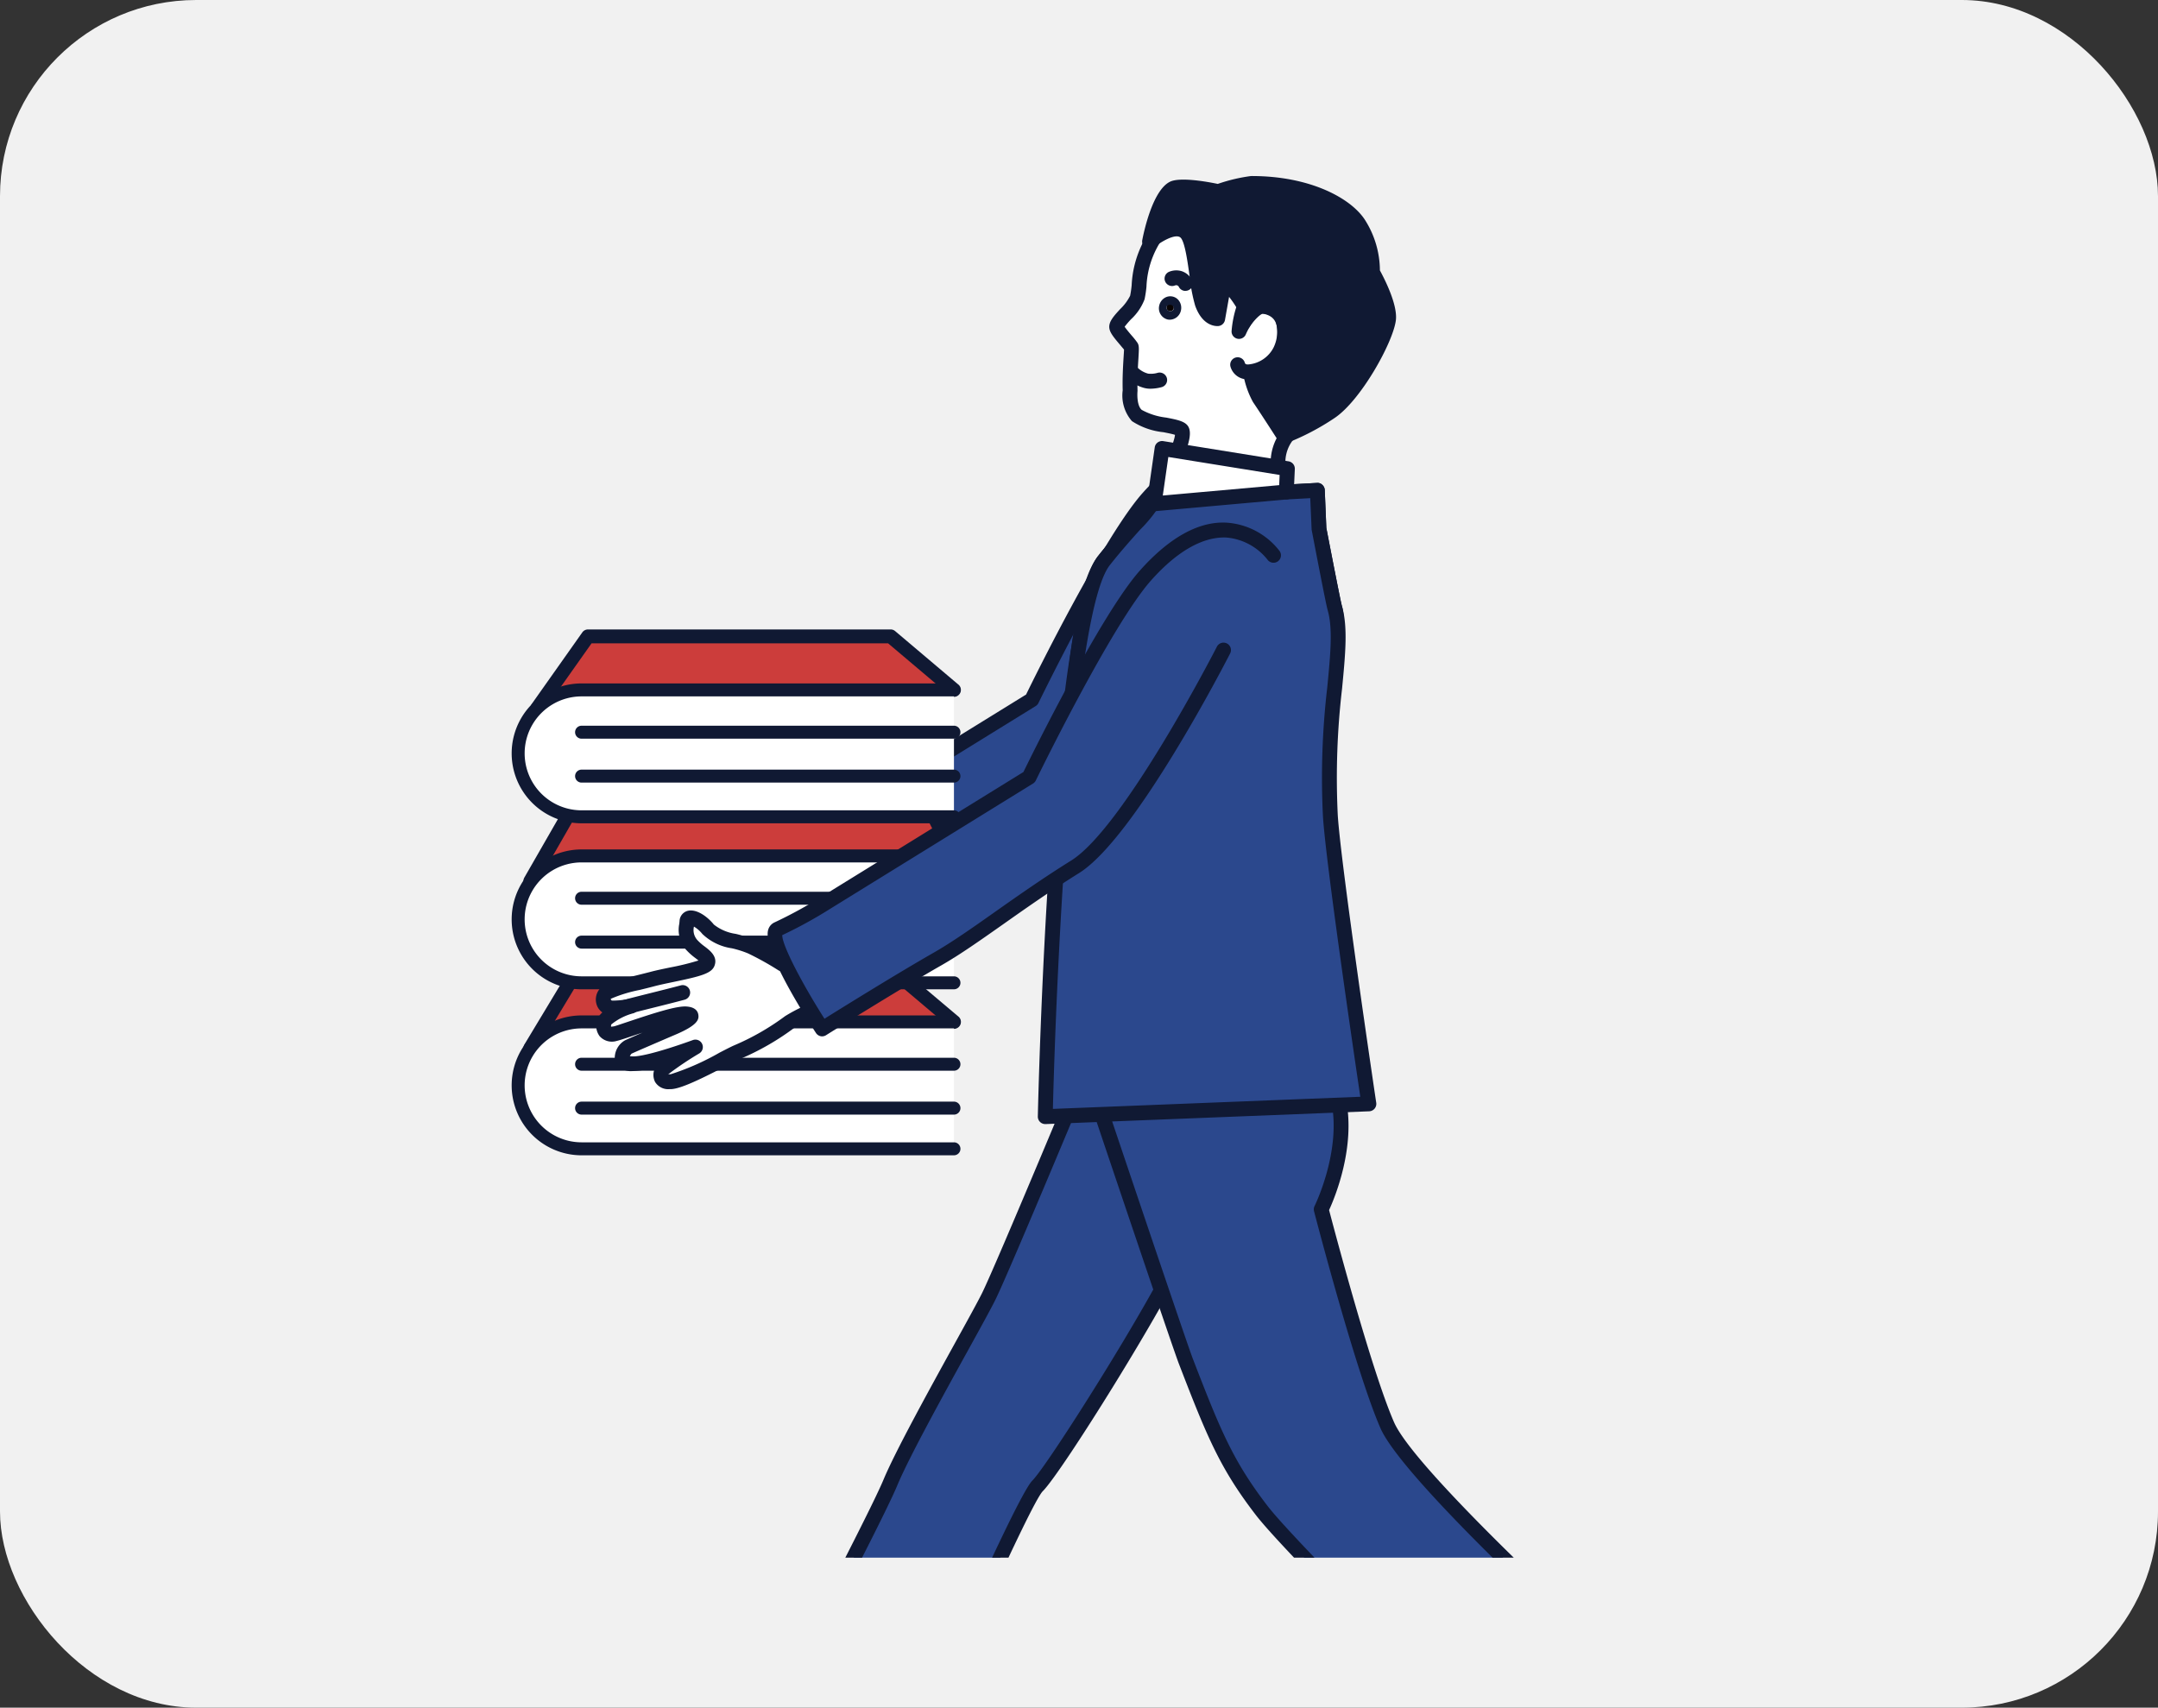 <svg xmlns="http://www.w3.org/2000/svg" xmlns:xlink="http://www.w3.org/1999/xlink" width="187" height="148" viewBox="0 0 187 148"><rect x="0" y="0" width="187" height="148" fill="#333333" stroke="none"/><defs><clipPath id="a"><rect width="102.986" height="122" fill="none"/></clipPath></defs><g transform="translate(-8567 -7900)"><rect width="187" height="148" rx="17" transform="translate(8567 7900)" fill="#f1f1f1"/><g transform="translate(8609 7913.001)"><g transform="translate(0 -0.001)" clip-path="url(#a)"><path d="M44.329,47.466s-8.195,19.727-9.407,22.153-6.981,12.443-8.5,16.085-12.49,24.4-12.49,24.4a6.564,6.564,0,0,0,3.642,3.565,22.738,22.738,0,0,0,8.544.565s11.532-26.7,13.05-28.224S49.791,69.923,51.612,65.674" transform="translate(8.74 29.773)" fill="#2b488d"/><path d="M23.322,115.3a19.034,19.034,0,0,1-5.7-.771,7.17,7.17,0,0,1-4.042-3.946.639.639,0,0,1,.031-.534c.109-.207,10.976-20.771,12.461-24.345,1.024-2.452,3.961-7.783,6.105-11.675,1.092-1.98,2.008-3.638,2.413-4.447C35.781,67.2,43.9,47.664,43.981,47.468a.645.645,0,1,1,1.193.493c-.337.807-8.219,19.775-9.43,22.2-.407.817-1.331,2.493-2.436,4.494-2.13,3.866-5.048,9.16-6.043,11.548-1.43,3.442-11,21.58-12.364,24.169a5.767,5.767,0,0,0,3.123,2.932,21.464,21.464,0,0,0,7.9.579C27.647,109.9,37.454,87.309,38.961,85.8c1.395-1.393,10.424-15.737,12.307-20.13a.641.641,0,0,1,.846-.34.648.648,0,0,1,.338.846c-1.816,4.237-10.891,18.846-12.58,20.535-1.041,1.041-8.475,17.741-12.914,28.022a.642.642,0,0,1-.506.384,25.888,25.888,0,0,1-3.131.181" transform="translate(8.492 29.525)" fill="#101933"/><path d="M30.748,45.159S40.7,74.836,41.475,76.839c2.429,6.3,3.538,8.985,6.572,12.93S71.6,113.787,71.6,113.787a10.79,10.79,0,0,0,6.449-2.96c4.021-3.944,2.351-6.219,2.351-6.219S61.05,87.232,58.925,82.377s-5.72-18.7-5.72-18.7,2.428-4.857,1.518-9.409a71.1,71.1,0,0,0-2.732-9.409" transform="translate(19.285 28.136)" fill="#2b488d"/><path d="M71.842,114.678a.644.644,0,0,1-.451-.186c-.838-.82-20.579-20.146-23.608-24.083-3.111-4.044-4.223-6.771-6.662-13.094-.768-1.992-10.33-30.492-10.736-31.7a.644.644,0,0,1,1.222-.41c.1.3,9.96,29.685,10.715,31.652,2.392,6.2,3.481,8.87,6.48,12.772,2.81,3.648,21.087,21.59,23.276,23.739a10.3,10.3,0,0,0,5.764-2.75c3.512-3.446,2.329-5.314,2.275-5.391-.7-.607-19.378-17.414-21.533-22.342-2.12-4.847-5.607-18.236-5.754-18.8a.651.651,0,0,1,.046-.449c.024-.044,2.319-4.717,1.463-8.992a70.605,70.605,0,0,0-2.7-9.308.646.646,0,0,1,1.209-.454A72.669,72.669,0,0,1,55.6,54.385c.84,4.206-.989,8.561-1.466,9.6.475,1.813,3.694,13.966,5.627,18.384,2.042,4.672,21.12,21.834,21.312,22.006.169.21,2.036,2.874-2.332,7.161a11.39,11.39,0,0,1-6.873,3.144Z" transform="translate(19.037 27.889)" fill="#101933"/><path d="M58.8,18.3s-4.239-5.939-11.088,1.741c-3.494,3.92-10.087,17.492-10.087,17.492L20.053,48.389a37.747,37.747,0,0,1-4.231,2.317c-1.367.607,3.87,8.649,3.87,8.649s6.126-3.847,10.014-6.069c3.123-1.783,7-4.922,11.9-7.977,4.773-2.97,12.863-18.786,12.863-18.786" transform="translate(9.781 10.108)" fill="#2b488d"/><path d="M19.937,60.25a.647.647,0,0,1-.54-.293c-1.4-2.156-4.616-7.345-4.146-8.943a1.014,1.014,0,0,1,.553-.648A36.837,36.837,0,0,0,19.95,48.1L37.378,37.336c.805-1.647,6.761-13.721,10.1-17.47,2.568-2.879,5.132-4.294,7.557-4.14a6.345,6.345,0,0,1,4.537,2.454.645.645,0,0,1-1.05.75,5.1,5.1,0,0,0-3.573-1.918c-1.995-.083-4.221,1.144-6.507,3.712-3.4,3.808-9.926,17.208-9.991,17.343a.65.65,0,0,1-.241.268L20.637,49.188a38.84,38.84,0,0,1-4.159,2.289c-.013.9,1.779,4.291,3.658,7.244,1.585-.989,6.314-3.926,9.5-5.744,1.544-.885,3.276-2.1,5.277-3.515,1.948-1.372,4.154-2.927,6.6-4.45,4.566-2.844,12.551-18.378,12.632-18.532a.643.643,0,1,1,1.146.586c-.334.653-8.229,16.008-13.1,19.038-2.416,1.5-4.608,3.049-6.54,4.411-2.031,1.43-3.782,2.664-5.383,3.58-3.832,2.187-9.929,6.016-9.991,6.055a.65.65,0,0,1-.343.1" transform="translate(9.536 9.859)" fill="#101933"/><path d="M39.137,48.731l-36.7,2.259,4.948-8.2,26.476,1.484Z" transform="translate(1.526 26.837)" fill="#cc3d3b"/><path d="M2.665,51.824a.6.6,0,0,1-.514-.911L7.1,42.7a.627.627,0,0,1,.548-.29L34.123,43.9a.6.6,0,0,1,.355.142L39.757,48.5a.6.6,0,0,1-.351,1.061L2.7,51.824Zm5.277-8.188L3.773,50.553l34.064-2.1-3.982-3.367Z" transform="translate(1.294 26.605)" fill="#101933"/><path d="M39.547,57.437H7.279a5.5,5.5,0,0,1,0-11H39.547" transform="translate(1.117 29.129)" fill="#fff"/><path d="M39.764,58.216H7.5a6.061,6.061,0,0,1,0-12.123H39.764a.562.562,0,0,1,0,1.124H7.5a4.937,4.937,0,0,0,0,9.874H39.764a.562.562,0,0,1,0,1.124" transform="translate(0.9 28.912)" fill="#101933"/><line x1="32.268" transform="translate(8.396 83.038)" fill="#fff"/><path d="M37.644,51.809H5.376a.562.562,0,0,1,0-1.124H37.644a.562.562,0,0,1,0,1.124" transform="translate(3.02 31.792)" fill="#101933"/><path d="M37.644,49.47H5.376a.561.561,0,1,1,0-1.123H37.644a.561.561,0,0,1,0,1.123" transform="translate(3.02 30.326)" fill="#101933"/><path d="M39.137,39.351l-36.7,2.172L6.1,35.13,36.828,34.8Z" transform="translate(1.526 21.83)" fill="#cc3d3b"/><path d="M2.664,42.357a.6.6,0,0,1-.521-.9l3.671-6.393a.6.6,0,0,1,.516-.3l30.723-.33h.007a.6.6,0,0,1,.535.329l2.311,4.551a.6.6,0,0,1-.016.571.594.594,0,0,1-.487.3L2.7,42.357Zm4.022-6.4L3.74,41.09l34.677-2.05-1.725-3.4Z" transform="translate(1.295 21.598)" fill="#101933"/><path d="M39.547,48.6H7.279a5.5,5.5,0,0,1,0-11H39.547" transform="translate(1.117 23.583)" fill="#fff"/><path d="M39.764,49.375H7.5a6.061,6.061,0,0,1,0-12.123H39.764a.562.562,0,0,1,0,1.124H7.5a4.937,4.937,0,1,0,0,9.874H39.764a.562.562,0,0,1,0,1.124" transform="translate(0.9 23.367)" fill="#101933"/><line x1="32.268" transform="translate(8.396 68.651)" fill="#fff"/><path d="M37.644,42.966H5.376a.561.561,0,0,1,0-1.123H37.644a.561.561,0,0,1,0,1.123" transform="translate(3.02 26.247)" fill="#101933"/><path d="M37.644,40.629H5.376a.561.561,0,1,1,0-1.123H37.644a.561.561,0,0,1,0,1.123" transform="translate(3.02 24.781)" fill="#101933"/><path d="M38.9,30.544,2.814,32.092,7.186,25.9H33.413Z" transform="translate(1.765 16.25)" fill="#cc3d3b"/><path d="M3.046,32.923a.6.6,0,0,1-.491-.947l4.372-6.187a.6.6,0,0,1,.491-.254H33.647a.6.6,0,0,1,.387.142l5.484,4.639a.6.6,0,0,1-.361,1.059L3.072,32.923ZM7.73,26.736,4.243,31.67l33.324-1.43-4.14-3.5Z" transform="translate(1.533 16.018)" fill="#101933"/><path d="M39.547,39.753H7.279a5.5,5.5,0,1,1,0-11H39.547" transform="translate(1.117 18.038)" fill="#fff"/><path d="M39.764,40.533H7.5a6.061,6.061,0,1,1,0-12.123H39.764a.562.562,0,0,1,0,1.124H7.5a4.937,4.937,0,1,0,0,9.874H39.764a.562.562,0,0,1,0,1.124" transform="translate(0.9 17.821)" fill="#101933"/><line x1="32.268" transform="translate(8.396 54.265)" fill="#fff"/><path d="M37.644,34.125H5.376a.561.561,0,0,1,0-1.123H37.644a.561.561,0,0,1,0,1.123" transform="translate(3.02 20.701)" fill="#101933"/><path d="M37.644,31.787H5.376a.562.562,0,0,1,0-1.124H37.644a.562.562,0,0,1,0,1.124" transform="translate(3.02 19.234)" fill="#101933"/><path d="M31.082,70s-.962-30.533,3.154-35.716c2.3-2.893,4.006-4.376,4.524-5.49.22-.472,2.569-4.782,2.246-5.739-.177-.524-2.986-.511-3.926-1.334a2.817,2.817,0,0,1-.583-2.11c-.052-2.014.189-3.7.093-3.847-.225-.355-1.194-1.331-1.251-1.692-.08-.508,1.582-1.71,1.788-2.579.3-1.248.046-3.84,2.268-6.244A10.221,10.221,0,0,1,48.522,2.16c4.4.542,9.727,3.84,8.2,12.323-.763,4.234-5.116,7.527-6.5,8.824a3.806,3.806,0,0,0-.845,3.17,4.794,4.794,0,0,0,.659,1.873l2.678-.146.14,3.285s1.206,6.333,1.373,6.9c1.508,5.171-7.6,30.5-7.6,30.5Z" transform="translate(19.433 1.293)" fill="#fff"/><path d="M31.33,70.894a.646.646,0,0,1-.643-.625c-.039-1.255-.921-30.827,3.292-36.135,1.022-1.289,1.933-2.3,2.665-3.118a12.069,12.069,0,0,0,1.78-2.246c.034-.072.116-.231.233-.459,1.609-3.142,1.94-4.267,1.979-4.667-.236-.08-.672-.163-1.012-.231a6.1,6.1,0,0,1-2.721-.96,3.372,3.372,0,0,1-.8-2.667c-.033-1.076.033-2.14.076-2.844.018-.3.037-.542.039-.692-.081-.1-.2-.234-.319-.381-.6-.7-.89-1.079-.949-1.45-.088-.555.358-1.043.921-1.66a4.277,4.277,0,0,0,.877-1.17,8.693,8.693,0,0,0,.133-.919A9.054,9.054,0,0,1,39.17,5.061a10.807,10.807,0,0,1,9.68-3.292,10.425,10.425,0,0,1,7.168,3.948c1.722,2.337,2.255,5.41,1.587,9.13-.7,3.9-4.169,6.95-6.032,8.587-.259.229-.483.428-.659.592a3.125,3.125,0,0,0-.644,2.646,3.694,3.694,0,0,0,.387,1.261l2.275-.124a.591.591,0,0,1,.467.166.642.642,0,0,1,.212.449l.138,3.289c.472,2.438,1.232,6.353,1.347,6.75,1.551,5.31-7.236,29.854-7.612,30.894a.647.647,0,0,1-.56.426L31.377,70.891a.23.23,0,0,1-.047,0m4.942-56.619c.135.205.434.557.609.763a6.822,6.822,0,0,1,.5.628c.155.244.138.48.086,1.357-.046.722-.106,1.712-.078,2.818-.036.379-.034,1.3.365,1.642a5.762,5.762,0,0,0,2.117.667c1.079.21,1.793.348,1.993.949.265.781-.293,2.353-2.062,5.8-.1.2-.177.345-.208.413a12.369,12.369,0,0,1-1.99,2.561c-.719.8-1.616,1.8-2.615,3.059-3.074,3.871-3.334,23.953-3.033,34.625l14.458-1.033c2.6-7.285,8.616-25.7,7.446-29.7-.171-.587-1.263-6.315-1.386-6.966l-.12-2.729-2.031.111a.62.62,0,0,1-.579-.3,5.5,5.5,0,0,1-.758-2.161,4.51,4.51,0,0,1,1.046-3.7c.185-.174.421-.381.693-.62,1.744-1.534,4.989-4.387,5.612-7.848.607-3.359.151-6.1-1.354-8.139a9.133,9.133,0,0,0-6.289-3.432,9.617,9.617,0,0,0-8.577,2.888,7.83,7.83,0,0,0-1.954,4.88A9.655,9.655,0,0,1,38,11.89a4.54,4.54,0,0,1-1.178,1.739,8.257,8.257,0,0,0-.552.646" transform="translate(19.183 1.044)" fill="#101933"/><path d="M50.746,18.271l2.678-.146.142,3.285s1.2,6.333,1.372,6.906c1.009,3.453-.919,9.212-.381,18C54.825,50.69,57.894,71.3,57.894,71.3L29.851,72.409s.978-43.019,5.095-48.2c2.3-2.892,4.006-4.374,4.522-5.489" transform="translate(18.723 11.37)" fill="#2b488d"/><path d="M30.1,73.3a.645.645,0,0,1-.644-.659c.039-1.766,1.028-43.3,5.23-48.588,1.024-1.287,1.935-2.3,2.667-3.118a12.09,12.09,0,0,0,1.78-2.244.644.644,0,1,1,1.167.543,12.34,12.34,0,0,1-1.99,2.561c-.719.8-1.614,1.8-2.613,3.059-3.2,4.037-4.628,34.736-4.935,47.13L57.4,70.932c-.55-3.718-3-20.384-3.238-24.324a67.341,67.341,0,0,1,.378-11.185c.273-2.841.493-5.085.028-6.675-.169-.587-1.261-6.315-1.386-6.966l-.119-2.729-2.032.111a.644.644,0,0,1-.07-1.285l2.68-.146a.586.586,0,0,1,.467.166.643.643,0,0,1,.213.449l.138,3.287c.472,2.438,1.23,6.354,1.347,6.751.532,1.831.3,4.184.015,7.165a66.306,66.306,0,0,0-.373,10.979c.264,4.294,3.3,24.717,3.333,24.922a.645.645,0,0,1-.612.74L30.126,73.3Z" transform="translate(18.476 11.122)" fill="#101933"/><path d="M41.237,14.9a1.515,1.515,0,0,1-1.518-1.12.644.644,0,1,1,1.255-.293c.046.133.231.129.283.125a2.707,2.707,0,0,0,2.22-1.505,3.12,3.12,0,0,0,.1-2.42c-.068-.1-.27-.426-1-.474-.194-.046-.8.535-1.22,1.185a.644.644,0,0,1-1.084-.695c.278-.434,1.3-1.835,2.392-1.775A2.4,2.4,0,0,1,44.657,9c.835,1.31.159,3.21.018,3.578A3.993,3.993,0,0,1,41.3,14.9Z" transform="translate(24.901 4.975)" fill="#101933"/><path d="M38.015,8.19a.644.644,0,0,1-.592-.392v0a.329.329,0,0,0-.156-.1.374.374,0,0,0-.177.024.656.656,0,0,1-.835-.356.639.639,0,0,1,.34-.833,1.637,1.637,0,0,1,1.035-.072,1.55,1.55,0,0,1,.978.828.64.64,0,0,1-.342.843.624.624,0,0,1-.251.052" transform="translate(22.709 4.024)" fill="#101933"/><path d="M36.933,8.625a.322.322,0,1,1-.233-.431.348.348,0,0,1,.233.431" transform="translate(22.769 5.137)" fill="#080303"/><path d="M36.848,9.82a.961.961,0,0,1-.192-.02,1,1,0,0,1-.726-1.2,1.043,1.043,0,0,1,.451-.659.93.93,0,0,1,1.333.35,1.039,1.039,0,0,1,.1.718,1.008,1.008,0,0,1-.963.81m0-1.287a.29.29,0,0,0-.3.2.339.339,0,0,0,.262.335.322.322,0,0,0,.262-.044.25.25,0,0,0,.112-.155.3.3,0,0,0-.255-.332.478.478,0,0,0-.083-.008" transform="translate(22.521 4.889)" fill="#101933"/><path d="M39.966,12.152c-.509-1.435-.548-5.272-1.411-6.131-1.01-1.006-3.147.786-3.147.786s.76-3.98,2.06-4.6c.8-.384,3.887.278,3.887.278a16.758,16.758,0,0,1,2.848-.7c5.158-.052,8.418,2.031,9.36,3.559a7.39,7.39,0,0,1,1.154,4.135s1.574,2.756,1.393,4.1c-.238,1.759-2.918,6.592-5.036,8.006a21,21,0,0,1-4.013,2.1S45.723,21.584,44.9,20.37a7.631,7.631,0,0,1-.736-2.14,3.171,3.171,0,0,0,2.927-2.861c.075-.7.278-2.685-1.943-2.962-.97-.122-1.99,2.2-1.99,2.2a8.631,8.631,0,0,1,.371-1.905c.184-.555-1.621-2.592-1.621-2.592l-.6,3.378s-.832.094-1.342-1.341" transform="translate(22.208 1.116)" fill="#101933"/><path d="M47.309,24.569a.646.646,0,0,1-.542-.3s-1.333-2.084-2.151-3.293a7.823,7.823,0,0,1-.835-2.381.64.64,0,0,1,.594-.762A2.489,2.489,0,0,0,46.7,15.548c.127-1.232-.057-2.088-1.383-2.254-.241.023-.888.841-1.325,1.826a.643.643,0,0,1-1.23-.3,9.277,9.277,0,0,1,.405-2.065,8.777,8.777,0,0,0-.622-.893l-.355,2a.646.646,0,0,1-.563.527c-.132.013-1.359.1-2.021-1.767a14.8,14.8,0,0,1-.49-2.61c-.161-1.159-.4-2.911-.768-3.277-.407-.407-1.687.332-2.281.823a.643.643,0,0,1-1.045-.615c.138-.718.9-4.34,2.415-5.066.869-.415,3.2,0,4.128.194a14.549,14.549,0,0,1,2.879-.682c5.17-.018,8.745,1.966,9.916,3.865a8.23,8.23,0,0,1,1.255,4.315c.369.677,1.564,2.981,1.38,4.343-.259,1.931-3.038,6.937-5.318,8.455a21.327,21.327,0,0,1-4.149,2.171.638.638,0,0,1-.22.039m-2.115-5.578a4.869,4.869,0,0,0,.49,1.264c.587.871,1.44,2.187,1.881,2.872a21.321,21.321,0,0,0,3.4-1.837c1.889-1.263,4.538-5.926,4.755-7.558.112-.82-.745-2.7-1.312-3.7a.633.633,0,0,1-.086-.373,6.816,6.816,0,0,0-1.058-3.744c-.814-1.315-3.772-3.253-8.619-3.253l-.186,0A15.292,15.292,0,0,0,41.8,3.34a.65.65,0,0,1-.335.018,10.5,10.5,0,0,0-3.471-.327c-.446.213-.958,1.352-1.334,2.63a2.207,2.207,0,0,1,2.6.153c.631.626.859,2,1.133,4.018a14.645,14.645,0,0,0,.433,2.351v0a2.583,2.583,0,0,0,.259.543l.441-2.477a.642.642,0,0,1,1.115-.316,8.5,8.5,0,0,1,1.7,2.459,1.528,1.528,0,0,1,1.136-.379c1.3.163,2.787.931,2.5,3.669a3.712,3.712,0,0,1-2.787,3.306m-3.635-5.249h0Z" transform="translate(21.96 0.868)" fill="#101933"/><path d="M47.109,19.669l.085-2.021L36.337,15.9l-.687,4.8Z" transform="translate(22.36 9.973)" fill="#fff"/><path d="M35.9,21.583a.642.642,0,0,1-.636-.735l.688-4.8a.64.64,0,0,1,.254-.425.65.65,0,0,1,.485-.117l10.857,1.751a.647.647,0,0,1,.543.662L48,19.944a.643.643,0,0,1-.587.613L35.956,21.581c-.02,0-.039,0-.059,0m1.233-4.7-.48,3.341,10.087-.9.037-.885Zm10.227,3.031h0Z" transform="translate(22.111 9.725)" fill="#101933"/><path d="M36.345,13.52a2.045,2.045,0,0,1-.553-.067,3.3,3.3,0,0,1-1.6-.973.644.644,0,0,1,.989-.825,2.1,2.1,0,0,0,.952.557,2.067,2.067,0,0,0,.831-.07.654.654,0,0,1,.794.446.642.642,0,0,1-.443.794,3.852,3.852,0,0,1-.973.138" transform="translate(21.354 7.169)" fill="#101933"/><path d="M24,44.215l-2.167.685a26.066,26.066,0,0,0-2.714-1.517c-1.222-.555-3-.612-3.718-1.5s-1.775-1.331-1.831-.666a2.257,2.257,0,0,0,.387,2c.612.722,1.611,1.054,1.388,1.609s-3.163.944-4.826,1.388-3.71.833-4.044,1.277a.748.748,0,0,0,.657,1.219,8.722,8.722,0,0,0,1.609-.166s-2.029.646-2.322,1.328c-.168.389-.155,1.276.942,1.056.524-.107,5.059-1.806,6.157-1.707,1.36.125-1.227,1.209-1.227,1.209s-3.5,1.5-3.827,1.665-1.11,1.331.221,1.442,5.6-1.442,5.6-1.442a26.444,26.444,0,0,0-2.83,1.941c-.221.334-.387,1.111.721,1.056s4.846-2.176,5.715-2.553a21.916,21.916,0,0,0,4.55-2.608A13.9,13.9,0,0,1,25.5,48.544" transform="translate(3.962 25.655)" fill="#fff"/><path d="M12.327,55.985a1.336,1.336,0,0,1-1.271-.615,1.353,1.353,0,0,1,.021-1.269,8.28,8.28,0,0,1-2.192.327c-1.04-.09-1.271-.711-1.32-.976a1.77,1.77,0,0,1,.864-1.686c.143-.072.794-.356,1.525-.674-.355.116-.674.223-.924.308-.644.216-1.133.374-1.289.405a1.425,1.425,0,0,1-1.5-.415,1.526,1.526,0,0,1-.158-1.525,1.583,1.583,0,0,1,.4-.527,1.312,1.312,0,0,1-.418-.488,1.44,1.44,0,0,1,.145-1.5c.378-.5,1.357-.763,3.2-1.214.4-.1.807-.2,1.194-.3.517-.14,1.155-.272,1.8-.405a21.865,21.865,0,0,0,2.41-.594c-.078-.063-.168-.133-.239-.189a5.344,5.344,0,0,1-.861-.771,2.619,2.619,0,0,1-.563-2.226l.023-.241a.952.952,0,0,1,.667-.866c.757-.221,1.718.451,2.307,1.18a3.953,3.953,0,0,0,1.889.805,9.979,9.979,0,0,1,1.6.513,24.952,24.952,0,0,1,2.538,1.4l1.881-.594a.644.644,0,1,1,.389,1.227l-2.166.683a.645.645,0,0,1-.543-.072A25.222,25.222,0,0,0,19.1,44.219a8.9,8.9,0,0,0-1.386-.438,4.676,4.676,0,0,1-2.564-1.242,2.678,2.678,0,0,0-.729-.638,1.287,1.287,0,0,0,.278,1.147,4.218,4.218,0,0,0,.659.581c.459.35,1.154.88.835,1.683-.259.646-1.173.892-3.525,1.381-.622.13-1.237.257-1.735.391-.4.106-.81.205-1.22.306a12.209,12.209,0,0,0-2.5.768c.011.132.068.155.171.155a7.85,7.85,0,0,0,1.474-.153.645.645,0,0,1,.33,1.245,5.1,5.1,0,0,0-1.93.976.4.4,0,0,0-.016.205c0-.021.086-.013.244-.042.142-.029.57-.179,1.136-.368,2.254-.753,4.338-1.445,5.209-1.346.722.063.928.42.97.709.063.4-.034.9-2,1.731-1.4.6-3.56,1.531-3.79,1.645a.8.8,0,0,0-.143.213,1.023,1.023,0,0,0,.129.013c.874.112,3.731-.822,5.332-1.408a.645.645,0,0,1,.558,1.155,27.943,27.943,0,0,0-2.664,1.788c-.094,0-.046.02.1.02l.08,0a22.029,22.029,0,0,0,4.242-1.876c.555-.285,1.007-.519,1.248-.623a21.354,21.354,0,0,0,4.426-2.537,14.3,14.3,0,0,1,3.235-1.481.644.644,0,1,1,.394,1.227A12.678,12.678,0,0,0,23.081,50.7a22.507,22.507,0,0,1-4.675,2.678c-.225.1-.649.319-1.172.589-2.088,1.077-3.889,1.971-4.769,2.018l-.138,0m2.137-14.463,0,0,0,0" transform="translate(3.713 25.407)" fill="#101933"/><path d="M7.727,47.044a.644.644,0,0,1-.2-1.255c.2-.065,1.093-.293,2.154-.558.965-.241,2.068-.517,2.87-.731a.643.643,0,1,1,.332,1.243c-.809.218-1.918.495-2.89.737-1.012.254-1.871.469-2.058.53a.65.65,0,0,1-.205.033" transform="translate(4.443 27.9)" fill="#101933"/><path d="M58.664,22.429s-4.239-5.939-11.088,1.741c-3.494,3.92-10.087,17.491-10.087,17.491L19.913,52.515a37.747,37.747,0,0,1-4.231,2.317c-1.367.607,3.87,8.649,3.87,8.649s6.126-3.847,10.014-6.069c3.123-1.783,7-4.922,11.9-7.977,4.773-2.97,12.863-18.786,12.863-18.786" transform="translate(9.694 12.696)" fill="#2b488d"/><path d="M19.8,64.374a.649.649,0,0,1-.54-.291c-1.4-2.158-4.616-7.344-4.143-8.94a1,1,0,0,1,.553-.649,37.6,37.6,0,0,0,4.145-2.272L37.237,41.461c.8-1.647,6.759-13.721,10.1-17.471,2.568-2.877,5.131-4.294,7.557-4.136a6.336,6.336,0,0,1,4.537,2.452.644.644,0,0,1-1.048.75,5.1,5.1,0,0,0-3.575-1.917c-1.984-.08-4.221,1.142-6.507,3.712-3.4,3.806-9.926,17.206-9.991,17.341a.636.636,0,0,1-.241.267L20.5,53.312A38.809,38.809,0,0,1,16.336,55.6c-.013.9,1.779,4.291,3.658,7.244,1.585-.989,6.314-3.926,9.5-5.744,1.544-.885,3.277-2.1,5.279-3.515,1.948-1.372,4.153-2.924,6.6-4.45C45.938,46.294,53.921,30.761,54,30.6a.644.644,0,1,1,1.147.586c-.334.653-8.227,16.008-13.1,19.04-2.416,1.505-4.607,3.048-6.538,4.41-2.032,1.43-3.783,2.665-5.384,3.58-3.83,2.187-9.929,6.016-9.991,6.055a.635.635,0,0,1-.343.1" transform="translate(9.449 12.447)" fill="#101933"/></g></g></g></svg>